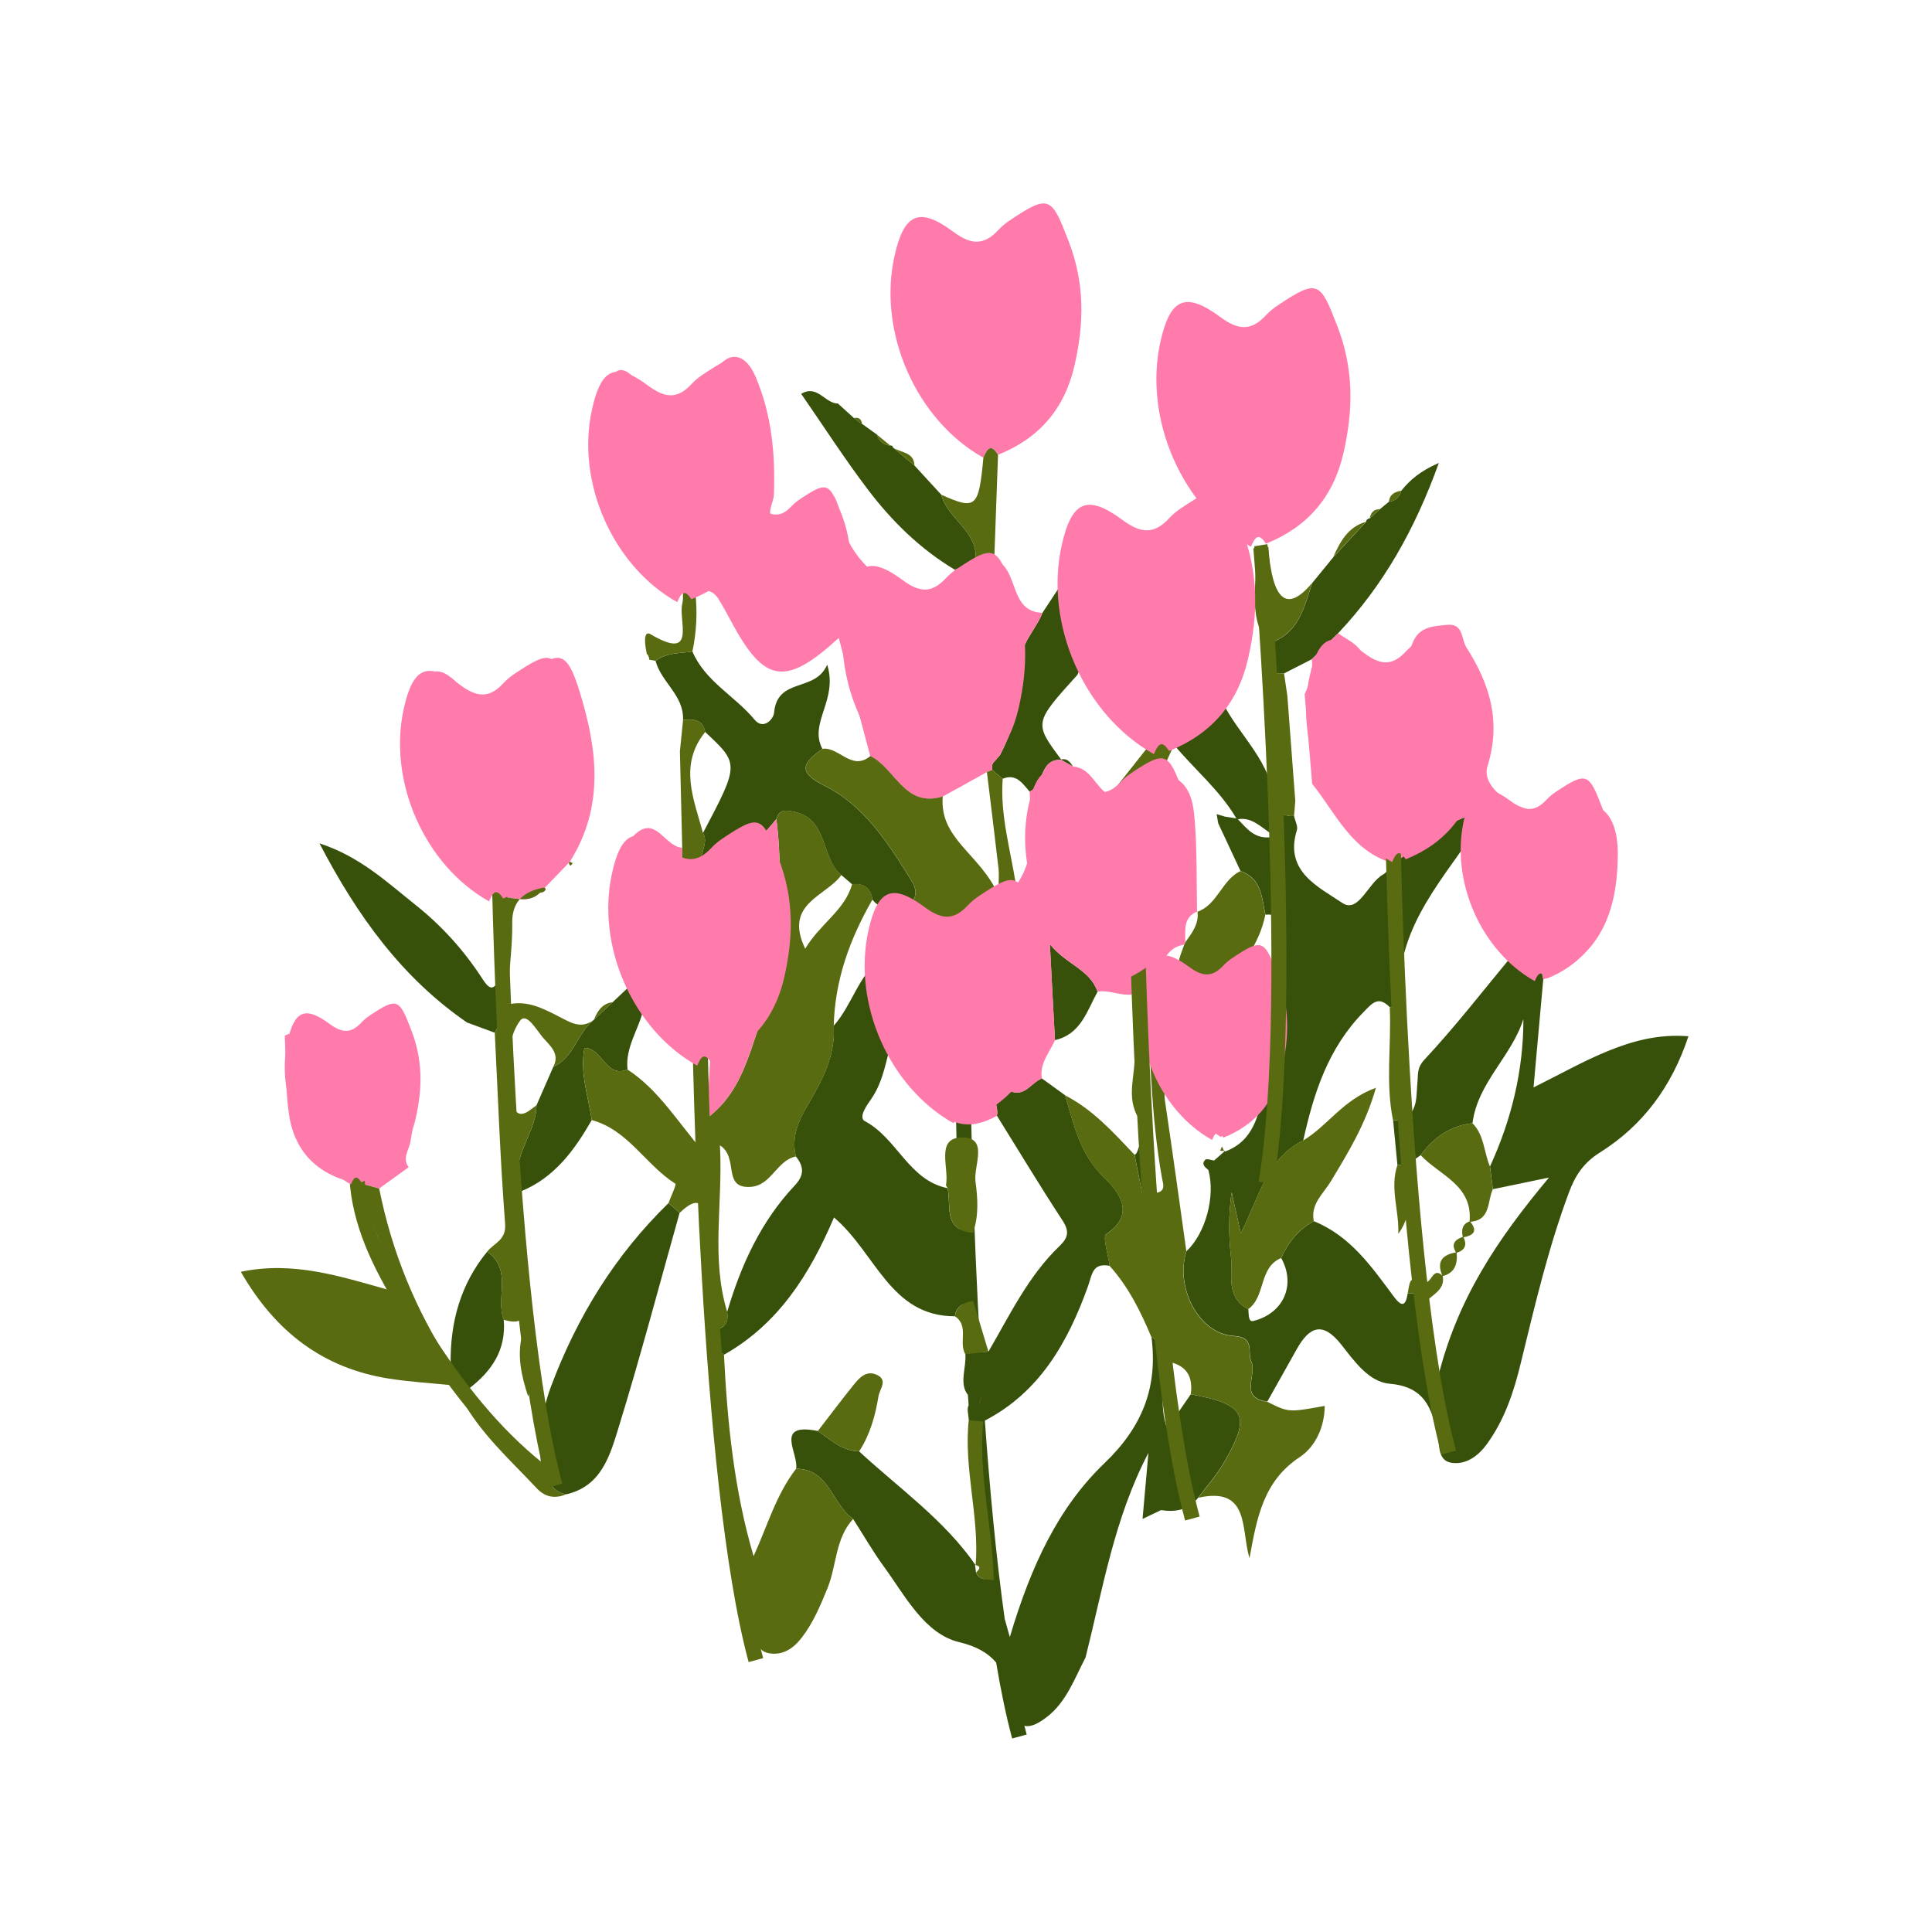 <svg xmlns="http://www.w3.org/2000/svg" xmlns:xlink="http://www.w3.org/1999/xlink" width="300" viewBox="0 0 224.88 225" height="300" preserveAspectRatio="xMidYMid meet"><defs><clipPath id="fb5193a3fd"><path d="M 131 74 L 196.602 74 L 196.602 171 L 131 171 Z M 131 74 " clip-rule="nonzero"></path></clipPath><clipPath id="d0f58bf8a2"><path d="M 82 111 L 145 111 L 145 202.453 L 82 202.453 Z M 82 111 " clip-rule="nonzero"></path></clipPath><clipPath id="d2914ed4f6"><path d="M 27.941 137 L 53 137 L 53 162 L 27.941 162 Z M 27.941 137 " clip-rule="nonzero"></path></clipPath></defs><path fill="#37510b" d="M 146.688 128.688 L 146.742 128.664 C 146.742 128.648 146.742 128.637 146.742 128.625 Z M 146.688 128.688 " fill-opacity="1" fill-rule="nonzero"></path><g clip-path="url(#fb5193a3fd)"><path fill="#37510b" d="M 187.207 122.398 C 184.34 123.566 181.625 125.109 178.535 126.641 C 178.941 122.121 179.305 118.09 179.668 114.051 C 179.289 112.062 178.941 110.039 176.078 111.246 C 172.695 115.328 169.445 119.531 165.836 123.398 C 164.934 124.363 165.109 125.109 165.016 125.988 C 164.852 127.559 165.113 129.246 163.539 130.324 L 162.184 130.5 L 162.684 135.691 L 163.824 135.656 L 165.387 134.531 C 166.902 132.48 168.828 131.094 171.426 130.809 C 172.023 126.074 175.977 123.047 177.355 118.676 C 177.355 124.762 175.941 130.438 173.465 135.848 C 173.578 136.727 173.688 137.609 173.801 138.492 L 180.336 137.137 C 174.234 144.438 169.668 151.281 167.383 160.496 C 166.277 156.754 164.949 154.191 166.328 151.289 C 165.664 150.516 164.758 150.637 163.887 150.609 C 163.629 152.184 163.176 152.23 162.223 150.949 C 159.664 147.496 157.172 143.922 152.949 142.219 C 151.164 143.188 149.965 144.672 149.148 146.508 C 150.883 149.617 149.445 152.973 145.871 153.848 C 145.305 153.988 145.375 152.992 145.32 152.457 C 142.621 151.078 143.535 148.461 143.293 146.289 C 143.004 143.801 143.031 141.316 143.375 138.836 L 144.441 143.629 C 146.625 139.301 147.523 134.863 151.715 132.82 C 152.934 127.316 154.617 122.059 158.727 117.879 C 159.766 116.809 160.461 115.941 161.789 117.297 L 163.012 117.297 C 162.066 108.961 167.312 103.238 171.512 97.074 L 172.199 94.809 L 172.082 94.695 C 168.145 95.566 165.469 98.602 162.145 100.512 C 161.777 100.961 161.504 101.57 161.031 101.832 C 159.246 102.816 158.156 106.457 156.234 105.137 C 153.57 103.32 149.461 101.516 150.973 96.688 C 151.121 96.215 150.758 95.586 150.645 95.031 C 148.512 95.121 148.207 93.672 148.133 92.027 C 147.109 87.363 142.918 84.426 141.578 79.938 C 139.828 79.793 138.672 78.516 137.699 77.387 C 136.16 75.605 134.434 73.176 132.277 74.715 C 130.797 75.766 132.562 78.348 133.473 80.121 L 134.289 81.164 C 134.305 81.398 134.387 81.613 134.527 81.805 C 135.441 82.23 136.09 82.836 136.062 83.941 L 136.148 85.68 L 136.668 86.738 C 139.051 89.621 142.004 92.023 143.926 95.312 L 142.594 95.102 L 141.629 94.812 C 141.691 95.172 141.75 95.527 141.812 95.879 C 142.68 97.734 143.543 99.586 144.41 101.438 C 146.871 102.277 146.879 104.52 147.312 106.52 C 149.859 106.348 149.508 108.219 149.492 109.727 C 149.469 112.441 149.34 115.156 149.254 117.875 C 148.691 120.914 148.926 124.121 147.359 126.953 C 147.359 127.594 147.617 128.336 146.75 128.641 C 146.18 131.098 145.148 133.207 142.562 134.125 L 142.617 134.023 L 141.336 135.152 C 140.984 135.113 140.469 134.902 140.312 135.059 C 139.801 135.562 140.273 135.93 140.664 136.258 C 141.52 139.285 140.332 143.66 138.121 145.707 C 136.758 149.949 139.59 155.367 143.625 155.578 C 146.184 155.715 145.16 157.445 145.676 158.574 C 146.375 160.094 144.184 162.789 147.535 163.223 C 148.676 161.191 149.824 159.16 150.961 157.121 C 152.441 154.477 153.988 153.859 156.145 156.594 C 157.668 158.516 159.344 160.949 161.812 161.156 C 165.84 161.492 166.699 164.004 167.363 167.129 C 167.617 168.34 167.363 170.125 169.004 170.359 C 170.648 170.594 172.043 169.613 173.059 168.234 C 175.176 165.355 176.262 162.035 177.082 158.613 C 178.703 151.957 180.266 145.285 182.668 138.848 C 183.406 136.879 184.363 135.414 186.262 134.223 C 191.27 131.078 194.637 126.543 196.574 120.68 C 192.98 120.41 190.023 121.258 187.207 122.398 Z M 144.102 95.406 C 145.84 95.109 146.863 96.461 148.477 97.406 C 146.164 97.965 145.203 96.523 144.098 95.406 Z M 144.102 95.406 " fill-opacity="1" fill-rule="nonzero"></path></g><g clip-path="url(#d0f58bf8a2)"><path fill="#37510b" d="M 138.613 162.375 L 135.867 166.375 C 134.84 163.574 135.719 160.969 135.266 158.465 C 134.938 157.508 135.152 156.312 134.039 155.707 C 134.797 161.57 132.969 166.184 128.57 170.398 C 123.168 175.578 120.008 182.371 117.543 190.652 C 117.328 189.879 117.129 189.18 116.949 188.535 C 115.949 181.41 115.199 173.324 114.637 165.441 C 121.023 162.121 124.301 156.312 126.617 149.879 C 127.152 148.379 127.148 147.047 129.176 147.418 C 129.016 146.137 128.309 144.023 128.785 143.711 C 132.547 141.23 129.809 138.383 128.492 137.105 C 125.645 134.344 125.02 130.926 123.965 127.539 L 121.27 125.59 C 120.113 126.047 119.379 127.566 117.918 127.18 C 114.562 126.285 116.391 128.828 116.039 129.93 C 118.574 134.004 121.047 138.117 123.676 142.129 C 124.496 143.383 124.355 144.133 123.34 145.105 C 119.695 148.598 117.555 153.121 115.059 157.402 L 114.121 157.512 C 113.219 141.871 113.016 128.793 113.004 128.535 L 111.25 128.559 C 111.25 128.734 111.34 134.602 111.668 143.141 C 110.066 142.199 110.652 140.02 110.297 138.375 C 105.762 137.465 104.426 132.555 100.672 130.578 C 99.836 130.141 100.961 128.621 101.402 127.984 C 102.602 126.25 102.984 124.32 103.48 122.383 C 103.156 118.797 102.836 115.211 102.516 111.621 C 99.879 113.668 99.172 117.066 97.031 119.461 C 97.254 122.914 95.703 125.812 94.043 128.629 C 92.918 130.531 92.074 132.418 92.625 134.68 C 93.566 135.84 93.641 136.844 92.5 138.055 C 88.555 142.242 86.23 147.336 84.621 152.805 C 84.863 154.238 84.129 154.82 82.812 154.891 C 82.836 155.461 82.863 156.027 82.891 156.598 L 84.246 157.777 C 90.543 154.23 94.223 148.469 97.066 141.785 C 101.953 145.922 103.605 153.301 111.152 153.293 C 111.211 152.672 111.516 152.211 112.055 151.902 C 112.148 153.789 112.25 155.734 112.367 157.723 C 112.488 159.293 111.609 161.145 112.664 162.453 C 112.691 162.855 112.719 163.258 112.746 163.664 C 112.496 164.074 112.758 164.828 112.758 165.402 L 112.867 165.402 C 113.309 171.621 113.871 177.98 114.574 183.906 C 114.105 183.832 113.781 183.574 113.605 183.129 C 113.566 182.836 113.531 182.539 113.492 182.246 L 113.562 182.281 C 109.895 176.984 104.637 173.32 99.992 169.027 C 98.02 168.988 96.676 167.656 95.18 166.652 C 90.023 165.625 92.992 169.289 92.652 171.043 C 96.547 171.078 96.84 175.219 99.293 176.895 C 100.477 178.738 101.57 180.648 102.859 182.418 C 105.355 185.84 107.605 190.285 111.668 191.25 C 113.715 191.734 115.043 192.547 115.949 193.617 C 116.504 196.91 117.125 199.91 117.816 202.465 L 119.508 202.004 C 119.418 201.672 119.328 201.328 119.238 200.98 C 119.988 201.191 120.934 200.676 121.883 199.941 C 124.145 198.188 125.082 195.477 126.363 193.031 C 128.379 185.012 129.711 176.797 133.684 169.203 C 133.453 171.766 133.227 174.332 133 176.898 L 135.152 175.867 C 136.852 176.133 138.355 175.852 139.488 174.414 C 140.504 173.039 141.664 171.742 142.512 170.27 C 145.672 164.82 145.016 163.559 138.613 162.375 Z M 138.613 162.375 " fill-opacity="1" fill-rule="nonzero"></path></g><path fill="#37510b" d="M 62.953 170.953 C 62.953 170.918 62.953 170.883 62.953 170.848 C 62.918 170.855 62.887 170.863 62.859 170.879 Z M 62.953 170.953 " fill-opacity="1" fill-rule="nonzero"></path><path fill="#37510b" d="M 64.117 161.449 C 62.879 164.754 62.746 167.648 62.949 170.848 C 63.586 170.609 63.535 171.234 63.707 171.578 C 63.891 172.875 64.516 173.781 65.879 174.031 C 69.977 173.094 70.977 169.504 71.969 166.289 C 74.527 157.996 76.734 149.609 79.086 141.25 L 77.793 140.109 C 71.594 146.168 67.199 153.25 64.117 161.449 Z M 64.117 161.449 " fill-opacity="1" fill-rule="nonzero"></path><path fill="#37510b" d="M 116.715 90.691 C 118.301 90.051 119.016 91.242 119.848 92.188 C 121.586 91.477 120.949 88.367 123.516 88.496 L 124.91 89.277 C 124.578 88.77 124.238 88.277 123.527 88.453 C 120.344 84.195 120.359 84.176 125.406 78.602 C 127.82 73.203 131.148 68.125 131.785 61.473 C 128.234 62.789 126.363 65.234 124.113 67.16 L 121.34 71.375 C 120.57 73.352 118.746 74.961 118.828 77.215 C 118.973 81.012 118.16 84.59 116.391 87.949 L 115.559 88.898 C 115.449 89.152 115.434 89.414 115.504 89.684 Z M 116.715 90.691 " fill-opacity="1" fill-rule="nonzero"></path><path fill="#37510b" d="M 149.48 78.426 L 152.703 76.777 L 155.773 73.75 C 161.055 68.16 164.723 61.645 167.508 53.914 C 165.328 54.859 164.148 55.902 163.129 57.152 C 163.059 57.5 162.887 57.793 162.621 58.031 C 162.355 58.27 162.047 58.402 161.691 58.434 L 160.625 59.309 L 159.453 60.379 C 159.34 60.379 159.242 60.418 159.16 60.492 C 159.078 60.57 159.035 60.664 159.027 60.777 L 155.211 64.898 L 152.754 67.906 C 151.812 70.828 151.121 73.934 147.598 74.961 C 147.715 76.113 147.836 77.258 147.961 78.406 Z M 149.48 78.426 " fill-opacity="1" fill-rule="nonzero"></path><path fill="#37510b" d="M 56.082 113.934 C 53.922 110.602 51.285 107.711 48.172 105.258 C 44.914 102.656 41.797 99.734 37.145 98.215 C 41.625 106.812 46.824 113.91 54.328 119.082 L 57.562 120.273 L 59.207 116.953 C 59.215 115.938 59.223 114.922 59.234 113.906 L 58.074 113.953 C 57.391 115.664 56.773 115.016 56.082 113.934 Z M 56.082 113.934 " fill-opacity="1" fill-rule="nonzero"></path><path fill="#37510b" d="M 111.137 66.352 L 113.531 65.449 C 114.016 61.914 110.316 60.512 109.559 57.613 L 106.441 54.215 L 103.938 52.125 C 103.934 52.043 103.902 51.977 103.84 51.93 C 103.773 51.879 103.703 51.863 103.625 51.883 C 103.258 51.867 102.93 51.742 102.645 51.512 C 102.359 51.277 102.172 50.98 102.086 50.625 L 100.328 49.359 L 99.387 48.684 L 97.516 46.988 C 96.047 47.023 95.145 44.73 93.246 45.867 C 95.879 49.672 98.289 53.418 100.973 56.961 C 103.777 60.672 107.094 63.93 111.137 66.352 Z M 111.137 66.352 " fill-opacity="1" fill-rule="nonzero"></path><path fill="#37510b" d="M 68.855 130.445 C 68.449 127.664 67.453 124.965 68.004 122.039 C 70.137 122.039 70.445 125.598 73.02 124.559 C 72.734 121.961 74.355 119.855 74.891 117.477 C 75.012 116.215 74.758 115.168 73.355 114.766 L 71.293 116.711 L 69.125 118.734 L 68.973 118.871 C 67.156 120.418 66.738 123.168 64.375 124.25 L 62.418 128.723 C 62.406 132.164 59.043 135.008 60.633 138.734 C 64.539 137.129 66.848 133.934 68.855 130.445 Z M 68.855 130.445 " fill-opacity="1" fill-rule="nonzero"></path><path fill="#37510b" d="M 56.668 145.777 C 53.57 149.57 52.359 153.984 52.422 158.82 L 52.52 161.324 L 53.66 162.82 L 54.551 161.715 C 57.203 159.699 58.906 157.207 58.605 153.695 C 57.625 151.137 59.668 147.836 56.668 145.777 Z M 56.668 145.777 " fill-opacity="1" fill-rule="nonzero"></path><path fill="#37510b" d="M 172.602 94.344 L 172.082 94.699 L 172.195 94.812 C 172.328 94.652 172.465 94.5 172.602 94.344 Z M 172.602 94.344 " fill-opacity="1" fill-rule="nonzero"></path><path fill="#37510b" d="M 90.344 95.398 C 90.656 94.402 91.105 94.301 92.234 94.5 C 96.504 95.258 95.445 99.91 97.918 101.906 L 99.168 102.977 C 100.512 102.84 101.34 103.387 101.539 104.77 C 102.699 106.266 104.199 105.602 105.625 105.41 C 106.84 104.57 106.754 103.621 106.023 102.453 C 103.352 98.16 100.582 93.805 95.957 91.508 C 92.621 89.852 93.559 88.77 95.711 87.211 C 94.102 84.145 97.574 81.559 96.273 77.406 C 94.875 80.695 90.449 78.809 90.086 83.035 C 90.031 83.676 88.879 85.098 87.805 83.801 C 85.52 81.047 82.062 79.355 80.578 75.875 C 79.117 76.109 77.562 75.984 76.285 76.965 C 76.938 79.453 79.617 80.992 79.484 83.844 C 80.652 83.746 81.785 83.715 82.062 85.25 C 86.051 88.961 86.051 88.961 81.809 97.012 C 82.887 98.629 79.691 101.301 83.121 102.34 C 85.992 100.496 88.191 97.973 90.344 95.398 Z M 90.344 95.398 " fill-opacity="1" fill-rule="nonzero"></path><path fill="#37510b" d="M 132.07 134.48 L 133.715 142.797 L 134.246 142.688 C 134.367 141.43 134.488 140.172 134.613 138.918 C 134.387 137.242 134.539 135.383 133.859 133.91 C 132.598 131.16 132.723 134.363 132.07 134.48 Z M 132.07 134.48 " fill-opacity="1" fill-rule="nonzero"></path><path fill="#37510b" d="M 133.672 146.953 C 133.75 147.539 134.098 148.117 134.707 147.594 C 135.039 147.305 135.133 146.594 135.113 146.098 C 135.082 145.551 134.777 145.027 134.047 145.055 C 133.391 145.578 133.578 146.285 133.672 146.953 Z M 133.672 146.953 " fill-opacity="1" fill-rule="nonzero"></path><path fill="#37510b" d="M 122.203 109.949 C 122.414 114.152 122.613 117.648 122.797 121.133 C 125.809 120.453 126.531 117.742 127.762 115.488 C 126.848 112.863 124.086 112.316 122.203 109.949 Z M 122.203 109.949 " fill-opacity="1" fill-rule="nonzero"></path><path fill="#ff7bac" d="M 115.746 65.16 C 118.711 66.242 117.336 71.234 121.34 71.371 C 120.57 73.348 118.746 74.957 118.824 77.211 C 118.973 81.008 118.16 84.586 116.387 87.945 L 115.555 88.895 C 115.449 89.148 115.43 89.41 115.5 89.68 C 115.281 89.738 115.066 89.82 114.863 89.922 L 109.727 92.766 C 105.277 94.145 104.195 89.465 101.293 88.062 C 100.086 83.535 98.879 79.008 97.621 74.297 C 91.375 80.008 88.945 79.562 85.098 72.387 C 84.613 71.488 84.133 70.582 83.59 69.719 C 82.949 68.695 81.969 68.598 80.898 68.902 L 79.477 69.02 C 69.074 62.422 68.961 52.555 70.652 45.457 C 71.102 43.582 71.898 42.094 73.754 43.941 C 77.531 47.711 80.391 47.242 83.414 42.926 C 84.867 40.852 86.758 41.113 87.938 43.879 C 89.824 48.305 90.238 52.895 90.07 57.602 C 90.031 58.672 88.922 60.09 90.379 60.703 C 91.66 61.25 92.285 59.676 93.074 58.91 C 94.941 57.09 97.07 55.949 97.652 59.539 C 98.355 63.863 100.738 66.305 104.191 68.605 C 108.402 71.406 108.953 71.477 111.145 66.359 L 113.539 65.457 Z M 115.746 65.16 " fill-opacity="1" fill-rule="nonzero"></path><path fill="#ff7bac" d="M 172.082 94.699 C 168.145 95.57 165.469 98.605 162.141 100.52 C 157.34 99.148 155.527 94.73 152.754 91.281 C 152.469 87.805 152.176 84.328 151.879 80.852 C 152.473 79.559 152.902 78.23 152.707 76.777 L 155.777 73.75 C 156.602 74.34 157.59 74.793 158.219 75.547 C 160.711 78.539 162.832 79.012 164.461 74.855 C 165.199 72.977 166.84 72.93 168.43 72.773 C 170.41 72.562 170.082 74.391 170.715 75.391 C 173.441 79.668 174.805 84.016 173.168 89.25 C 172.227 92.246 178.246 95.598 181.676 94.23 C 186.02 92.496 188.363 94.547 188.348 99.48 C 188.32 106.168 186.34 111.453 179.672 114.059 C 179.293 112.062 178.949 110.039 176.082 111.246 C 173.465 108.875 172.578 105.855 172.496 102.398 C 172.449 100.621 173.035 98.621 171.516 97.078 C 171.746 96.324 171.973 95.566 172.199 94.812 C 172.336 94.652 172.473 94.5 172.609 94.344 Z M 172.082 94.699 " fill-opacity="1" fill-rule="nonzero"></path><path fill="#ff7bac" d="M 114.477 53.312 C 106.633 48.926 102.125 38.695 104.117 29.793 C 105.223 24.875 106.965 24.031 110.965 26.992 C 113.055 28.543 114.535 28.602 116.23 26.758 C 116.637 26.332 117.082 25.961 117.574 25.641 C 122.168 22.551 122.418 22.996 124.367 28.027 C 126.289 32.957 126.207 37.637 125.078 42.566 C 123.922 47.617 120.957 51.047 116.188 52.957 C 115.309 51.535 114.879 52.363 114.477 53.312 Z M 114.477 53.312 " fill-opacity="1" fill-rule="nonzero"></path><path fill="#ff7bac" d="M 50.809 98.695 C 48.004 93.211 46.914 87.535 48.488 81.414 C 49.246 78.477 50.496 76.949 53.094 79.445 C 56.246 82.469 58.504 81.66 61.367 78.898 C 64.969 75.418 66 75.863 67.445 80.547 C 69.527 87.285 70.344 93.957 66.309 100.348 C 66.309 100.41 66.27 100.449 66.195 100.473 L 62.836 103.961 C 61.371 105.379 59.613 104.359 57.98 104.484 L 56.332 103.633 L 56.477 103.801 C 54.621 102.062 52.094 101.074 50.809 98.695 Z M 50.809 98.695 " fill-opacity="1" fill-rule="nonzero"></path><path fill="#596b10" d="M 97.039 119.461 C 97.262 122.914 95.715 125.812 94.051 128.629 C 92.93 130.531 92.082 132.418 92.633 134.68 C 90.383 135.129 89.801 138.066 87.348 138.223 C 83.996 138.438 86.039 134.82 83.785 133.387 C 84.148 140.207 82.707 146.531 84.637 152.797 C 84.879 154.227 84.145 154.809 82.824 154.879 C 81.664 150.969 82.559 146.934 82.113 142.988 C 81.926 141.324 82 138.48 79.09 141.25 L 77.793 140.109 C 78.078 139.328 78.742 137.949 78.594 137.855 C 75.129 135.664 73.09 131.586 68.859 130.445 C 68.457 127.664 67.457 124.965 68.008 122.039 C 70.141 122.039 70.449 125.598 73.023 124.559 C 76.629 126.91 78.836 130.625 81.91 134.207 C 82.062 132.441 82.16 131.293 82.258 130.145 C 82.395 130.086 82.523 130.016 82.645 129.93 C 87.723 125.852 87.484 119.004 90.855 113.992 C 91.719 112.707 91.816 110.516 91.492 108.895 C 90.602 104.414 90.957 99.867 90.355 95.387 C 90.668 94.391 91.113 94.289 92.246 94.492 C 96.512 95.246 95.457 99.898 97.93 101.898 C 96.172 104.391 91.16 105.195 93.715 110.488 C 95.465 107.543 98.328 106.035 99.18 102.961 C 100.523 102.824 101.348 103.371 101.551 104.754 C 98.922 109.316 97.16 114.145 97.039 119.461 Z M 97.039 119.461 " fill-opacity="1" fill-rule="nonzero"></path><path fill="#596b10" d="M 135.258 158.469 C 134.926 157.512 135.145 156.316 134.027 155.711 C 132.777 152.73 131.355 149.852 129.168 147.43 C 129.012 146.145 128.305 144.035 128.781 143.723 C 132.539 141.242 129.805 138.395 128.484 137.117 C 125.637 134.355 125.016 130.938 123.957 127.551 C 127.215 129.211 129.605 131.891 132.066 134.48 L 133.715 142.797 L 134.246 142.688 C 134.367 141.43 134.492 140.172 134.613 138.914 C 135.77 138.715 135.375 137.816 135.266 137.203 C 133.938 129.789 133.898 122.27 133.449 114.789 L 135.039 113.172 L 135.52 116.938 L 136.051 126.332 C 135.492 126.898 135.512 127.523 135.625 128.293 C 136.492 134.098 137.289 139.914 138.105 145.73 C 136.742 149.969 139.574 155.387 143.609 155.602 C 146.168 155.738 145.148 157.465 145.66 158.594 C 146.363 160.117 144.168 162.812 147.52 163.246 C 150.012 164.496 150.012 164.496 154.215 163.73 C 154.203 166.262 153.07 168.527 151.324 169.68 C 147.039 172.508 146.316 176.789 145.457 181.465 C 144.441 178.156 145.543 173.082 139.5 174.426 C 140.516 173.051 141.672 171.754 142.523 170.281 C 145.672 164.82 145.016 163.559 138.613 162.375 C 138.98 159.789 137.605 158.711 135.258 158.469 Z M 134.047 145.035 C 133.391 145.566 133.578 146.285 133.672 146.961 C 133.75 147.547 134.098 148.125 134.707 147.602 C 135.039 147.312 135.133 146.602 135.113 146.105 C 135.082 145.531 134.773 145 134.047 145.035 Z M 134.047 145.035 " fill-opacity="1" fill-rule="nonzero"></path><path fill="#ff7bac" d="M 33.105 120.625 C 33.629 120.332 34.191 120.203 34.789 120.242 C 35.387 120.281 35.93 120.48 36.41 120.84 C 38.469 122.277 40.488 121.742 41.961 120.199 C 45.066 116.926 46.039 119.707 47.062 121.875 C 48.742 125.465 48.445 129.25 47.723 133.031 C 47.543 133.98 46.754 134.91 47.535 135.934 C 46.395 136.762 45.254 137.586 44.105 138.406 L 42.34 137.934 C 37.434 137.27 34.27 134.496 33.594 129.766 C 33.16 126.762 33.25 123.676 33.105 120.625 Z M 33.105 120.625 " fill-opacity="1" fill-rule="nonzero"></path><g clip-path="url(#d2914ed4f6)"><path fill="#596b10" d="M 42.332 137.934 L 44.098 138.406 C 45.559 145.746 48.332 152.551 52.418 158.816 L 52.516 161.32 C 50.074 161.07 47.617 160.93 45.203 160.547 C 37.551 159.328 32.016 155.117 27.984 148.113 C 34.055 146.844 39.43 148.605 45.043 150.176 C 45.328 146.707 43.816 144.016 42.867 141.195 C 42.688 140.109 42.508 139.023 42.332 137.934 Z M 42.332 137.934 " fill-opacity="1" fill-rule="nonzero"></path></g><path fill="#596b10" d="M 82.902 156.598 L 84.254 157.773 C 84.645 165.688 85.438 173.547 87.703 181.23 C 89.32 177.691 90.324 174.055 92.656 171.047 C 96.551 171.082 96.844 175.223 99.297 176.898 C 97.203 179.164 97.391 182.301 96.309 184.961 C 95.473 187 94.645 189 93.289 190.746 C 92.34 191.973 91.113 192.809 89.531 192.543 C 87.824 192.258 88.039 190.582 87.688 189.406 C 84.48 178.719 82.816 167.781 82.902 156.598 Z M 82.902 156.598 " fill-opacity="1" fill-rule="nonzero"></path><path fill="#ff7bac" d="M 73.352 114.766 C 72.723 110.938 72.348 107.082 72.223 103.203 C 72.129 100.766 72.297 98.359 74.203 96.906 C 76.414 95.219 77.449 98.637 79.391 98.727 C 79.238 106.551 80.934 114.219 81.406 121.992 C 77.641 122.789 77.562 118.238 74.883 117.477 C 75.008 116.215 74.75 115.168 73.352 114.766 Z M 73.352 114.766 " fill-opacity="1" fill-rule="nonzero"></path><path fill="#596b10" d="M 57.562 120.281 L 59.207 116.961 C 61.359 116.48 63.203 117.457 64.984 118.363 C 66.316 119.039 67.488 119.859 68.973 118.871 C 67.156 120.418 66.738 123.164 64.375 124.246 C 65.188 122.715 63.992 121.781 63.203 120.875 C 62.418 119.969 61.258 117.82 60.492 118.891 C 58.492 121.672 59.566 125.18 59.746 128.402 C 59.816 129.734 60.566 130.137 61.727 129.234 C 61.949 129.059 62.188 128.891 62.418 128.719 C 62.406 132.16 59.043 135.004 60.633 138.73 C 59.586 142.762 60.98 146.727 60.938 150.723 C 60.926 152.105 61.809 154.668 58.59 153.695 C 57.629 151.129 59.672 147.836 56.668 145.781 C 57.445 144.758 58.914 144.465 58.766 142.523 C 58.195 135.117 57.934 127.695 57.562 120.281 Z M 57.562 120.281 " fill-opacity="1" fill-rule="nonzero"></path><path fill="#596b10" d="M 81.406 121.992 C 80.934 114.219 79.238 106.551 79.391 98.727 C 79.301 94.984 79.211 91.242 79.121 87.496 C 79.246 86.277 79.367 85.059 79.492 83.84 C 80.656 83.742 81.789 83.711 82.066 85.246 C 78.961 89.098 80.734 93.055 81.812 97.008 C 82.891 98.625 79.699 101.297 83.125 102.336 C 80.016 105.684 81.949 109.547 82.117 113.184 C 82.273 116.605 83.922 119.938 82.641 123.449 Z M 81.406 121.992 " fill-opacity="1" fill-rule="nonzero"></path><path fill="#596b10" d="M 113.531 65.449 C 114.016 61.914 110.316 60.512 109.559 57.613 C 113.598 59.426 113.926 59.137 114.465 53.312 C 114.871 52.363 115.297 51.535 116.172 52.961 L 115.73 65.16 Z M 113.531 65.449 " fill-opacity="1" fill-rule="nonzero"></path><path fill="#596b10" d="M 152.746 67.895 C 151.809 70.82 151.117 73.922 147.59 74.953 C 144.98 71.469 146.68 67.379 146.004 63.621 L 147.539 63.371 C 147.703 64.5 147.812 65.637 148.047 66.754 C 148.801 70.375 150.402 70.703 152.746 67.895 Z M 152.746 67.895 " fill-opacity="1" fill-rule="nonzero"></path><path fill="#596b10" d="M 53.648 162.824 L 54.539 161.715 C 56.941 165.164 59.32 168.629 62.953 170.953 L 62.855 170.879 L 63.707 171.578 C 63.891 172.875 64.516 173.781 65.879 174.031 C 64.562 174.551 63.453 174.398 62.422 173.297 C 59.301 169.969 55.863 166.91 53.648 162.824 Z M 53.648 162.824 " fill-opacity="1" fill-rule="nonzero"></path><path fill="#596b10" d="M 59.227 113.914 L 58.066 113.961 C 58.035 110.801 58.004 107.645 57.977 104.484 C 59.605 104.359 61.363 105.379 62.832 103.961 C 62.969 103.957 63.102 103.926 63.227 103.871 C 63.613 103.656 63.543 103.305 63.137 103.391 C 60.934 103.84 59.559 104.969 59.594 107.492 C 59.629 109.629 59.367 111.773 59.227 113.914 Z M 59.227 113.914 " fill-opacity="1" fill-rule="nonzero"></path><path fill="#596b10" d="M 76.285 76.961 C 76.043 76.91 75.801 76.867 75.559 76.828 C 75.547 76.562 75.449 76.332 75.262 76.137 C 74.859 74.238 75.086 73.504 75.691 73.855 C 81.191 77.098 78.891 72.227 79.402 70.301 C 79.508 69.891 79.461 69.445 79.484 69.016 L 80.906 68.898 C 81.176 71.238 81.066 73.566 80.578 75.875 C 79.117 76.105 77.562 75.977 76.285 76.961 Z M 76.285 76.961 " fill-opacity="1" fill-rule="nonzero"></path><path fill="#596b10" d="M 159.02 60.766 L 155.203 64.887 C 156.012 63.082 156.922 61.371 159.02 60.766 Z M 159.02 60.766 " fill-opacity="1" fill-rule="nonzero"></path><path fill="#596b10" d="M 106.441 54.215 L 103.938 52.125 C 104.832 52.746 106.371 52.598 106.441 54.215 Z M 106.441 54.215 " fill-opacity="1" fill-rule="nonzero"></path><path fill="#596b10" d="M 66.195 100.461 C 66.273 100.441 66.312 100.398 66.309 100.34 L 66.625 100.523 C 66.41 100.902 66.27 100.891 66.195 100.461 Z M 66.195 100.461 " fill-opacity="1" fill-rule="nonzero"></path><path fill="#596b10" d="M 71.293 116.711 L 69.125 118.734 C 69.527 117.711 70.09 116.867 71.293 116.711 Z M 71.293 116.711 " fill-opacity="1" fill-rule="nonzero"></path><path fill="#596b10" d="M 160.621 59.309 L 159.445 60.375 C 159.59 59.738 159.891 59.285 160.621 59.309 Z M 160.621 59.309 " fill-opacity="1" fill-rule="nonzero"></path><path fill="#596b10" d="M 163.133 57.152 C 163.062 57.5 162.891 57.793 162.625 58.031 C 162.359 58.27 162.051 58.402 161.695 58.434 C 161.781 57.559 162.391 57.273 163.133 57.152 Z M 163.133 57.152 " fill-opacity="1" fill-rule="nonzero"></path><path fill="#596b10" d="M 103.613 51.883 C 103.246 51.867 102.922 51.742 102.637 51.512 C 102.352 51.277 102.164 50.98 102.078 50.625 Z M 103.613 51.883 " fill-opacity="1" fill-rule="nonzero"></path><path fill="#596b10" d="M 100.328 49.359 L 99.387 48.684 C 99.934 48.586 100.266 48.777 100.328 49.359 Z M 100.328 49.359 " fill-opacity="1" fill-rule="nonzero"></path><path fill="#ff7bac" d="M 136.051 126.332 C 135.879 123.199 135.699 120.062 135.523 116.926 C 136.211 116.082 136.062 114.707 137.246 114.18 C 139.148 113.941 140.387 116.234 142.41 115.535 C 142.461 115.867 142.516 116.195 142.57 116.527 L 142.344 116.754 L 142.516 116.48 C 145.211 114.77 147.727 113.914 149.246 117.883 C 148.68 120.926 148.918 124.133 147.352 126.961 C 147.137 127.527 146.91 128.102 146.691 128.672 L 146.754 128.609 C 144.621 129.148 143.727 131.223 142.105 132.414 C 139.664 130.809 137.508 128.922 136.051 126.332 Z M 136.051 126.332 " fill-opacity="1" fill-rule="nonzero"></path><path fill="#596b10" d="M 151.703 132.82 C 154.52 131.164 156.309 128.086 160.18 126.68 C 158.957 131 156.918 134.262 154.941 137.559 C 154.066 139.016 152.539 140.203 152.945 142.219 C 151.16 143.188 149.961 144.672 149.145 146.508 C 146.504 147.609 147.371 150.973 145.316 152.457 C 142.617 151.078 143.531 148.461 143.289 146.289 C 143 143.801 143.027 141.316 143.371 138.836 L 144.438 143.629 C 146.617 139.301 147.516 134.855 151.703 132.82 Z M 151.703 132.82 " fill-opacity="1" fill-rule="nonzero"></path><path fill="#596b10" d="M 142.41 115.543 C 140.387 116.246 139.145 113.953 137.246 114.191 C 136.781 112.695 137.363 111.367 137.852 110.02 L 137.988 109.734 C 138.746 108.648 139.598 107.598 139.398 106.133 L 139.359 106.195 C 141.746 105.371 142.211 102.492 144.398 101.449 C 146.859 102.289 146.871 104.531 147.301 106.531 C 146.602 110.047 144.328 112.695 142.41 115.543 Z M 142.41 115.543 " fill-opacity="1" fill-rule="nonzero"></path><path fill="#596b10" d="M 173.797 138.492 C 173.121 139.922 173.582 142.172 171.082 142.289 C 171.488 138.016 167.594 136.887 165.383 134.531 C 166.898 132.48 168.824 131.094 171.422 130.809 C 172.809 132.199 172.75 134.18 173.457 135.848 C 173.574 136.727 173.684 137.609 173.797 138.492 Z M 173.797 138.492 " fill-opacity="1" fill-rule="nonzero"></path><path fill="#596b10" d="M 150.789 93.277 L 150.645 95.035 C 148.512 95.125 148.207 93.68 148.133 92.031 C 149.828 87.461 147.27 82.945 147.953 78.383 L 149.48 78.426 C 149.609 79.293 149.738 80.16 149.863 81.027 C 150.172 85.109 150.48 89.195 150.789 93.277 Z M 150.789 93.277 " fill-opacity="1" fill-rule="nonzero"></path><path fill="#596b10" d="M 136.668 86.738 C 136.156 87.871 135.645 89.004 135.129 90.137 C 133.883 91.266 132.668 92.426 131.383 93.504 C 130.16 94.539 129.352 94.297 129.188 92.605 L 133.512 87.141 C 134.395 86.656 135.273 86.172 136.156 85.684 C 136.324 86.035 136.496 86.387 136.668 86.738 Z M 136.668 86.738 " fill-opacity="1" fill-rule="nonzero"></path><path fill="#596b10" d="M 163.012 117.301 C 163.188 121.645 163.359 125.984 163.535 130.324 L 162.18 130.5 C 161.266 126.125 162 121.695 161.789 117.297 Z M 163.012 117.301 " fill-opacity="1" fill-rule="nonzero"></path><path fill="#596b10" d="M 163.82 135.656 C 163.863 138.324 164.719 141.062 162.785 143.695 C 162.898 140.953 161.773 138.379 162.68 135.691 Z M 163.82 135.656 " fill-opacity="1" fill-rule="nonzero"></path><path fill="#596b10" d="M 167.957 148.586 C 168.227 149.98 167.168 150.566 166.324 151.289 C 165.66 150.516 164.754 150.637 163.883 150.609 C 164.188 148.785 164.199 148.762 165.668 149.34 C 166.672 149.73 166.727 147.391 167.957 148.586 Z M 167.957 148.586 " fill-opacity="1" fill-rule="nonzero"></path><path fill="#596b10" d="M 136.051 83.945 C 135.102 83.551 134.504 82.902 134.52 81.809 C 135.441 82.234 136.09 82.848 136.051 83.945 Z M 136.051 83.945 " fill-opacity="1" fill-rule="nonzero"></path><path fill="#596b10" d="M 134.289 81.168 L 133.473 80.125 Z M 134.289 81.168 " fill-opacity="1" fill-rule="nonzero"></path><path fill="#596b10" d="M 115.5 89.68 L 116.715 90.691 C 116.395 94.934 117.629 98.984 118.266 103.105 C 117.199 104.27 116.02 105.363 115.066 106.617 C 112.645 109.77 110.141 109.625 107.414 107.043 C 106.902 106.559 106.195 106.277 105.578 105.902 C 105.512 105.727 105.527 105.562 105.633 105.406 C 106.848 104.57 106.762 103.621 106.031 102.453 C 103.359 98.156 100.59 93.805 95.969 91.504 C 92.633 89.848 93.566 88.766 95.719 87.207 C 97.66 86.945 99.133 89.859 101.301 88.047 C 104.203 89.453 105.285 94.137 109.734 92.754 C 109.309 97.715 114.066 99.406 116.223 104.234 C 116.238 102.289 116.297 101.738 116.234 101.199 C 115.797 97.434 115.332 93.676 114.875 89.914 C 115.078 89.816 115.285 89.738 115.5 89.68 Z M 115.5 89.68 " fill-opacity="1" fill-rule="nonzero"></path><path fill="#596b10" d="M 116.387 87.945 L 115.555 88.895 Z M 116.387 87.945 " fill-opacity="1" fill-rule="nonzero"></path><path fill="#596b10" d="M 95.184 166.656 C 96.586 164.84 97.957 163.008 99.402 161.223 C 100.043 160.438 100.809 159.613 101.945 160.066 C 103.438 160.668 102.395 161.727 102.25 162.605 C 101.875 164.875 101.27 167.07 100 169.02 C 98.023 168.996 96.684 167.664 95.184 166.656 Z M 95.184 166.656 " fill-opacity="1" fill-rule="nonzero"></path><path fill="#596b10" d="M 114.438 165.559 C 113.855 171.777 115.543 177.84 115.672 184.012 C 114.891 183.945 114.023 184.078 113.609 183.137 C 113.918 182.797 114.355 182.441 113.496 182.254 L 113.566 182.293 C 114.016 176.625 112.156 171.074 112.758 165.398 Z M 114.438 165.559 " fill-opacity="1" fill-rule="nonzero"></path><path fill="#596b10" d="M 56.332 103.637 L 56.023 103.777 L 56.477 103.809 Z M 56.332 103.637 " fill-opacity="1" fill-rule="nonzero"></path><path fill="#ff7bac" d="M 124.91 89.27 C 127.07 89.438 127.52 91.805 129.18 92.605 C 129.348 94.297 130.152 94.531 131.375 93.504 C 132.656 92.438 133.879 91.266 135.125 90.137 C 138.336 90.48 138.875 93.004 139.07 95.441 C 139.355 99.012 139.281 102.609 139.352 106.195 L 139.395 106.133 C 137.688 106.844 137.992 108.352 137.984 109.734 C 137.984 109.734 137.848 110.02 137.848 110.012 C 136.07 110.309 135.426 111.629 135.035 113.172 L 133.449 114.789 C 131.785 116.898 129.641 115.133 127.762 115.492 C 126.848 112.863 124.086 112.32 122.215 109.953 C 122.426 114.156 122.621 117.652 122.809 121.137 C 122.168 122.582 120.984 123.84 121.273 125.605 C 120.117 126.062 119.383 127.582 117.922 127.195 C 114.566 126.301 116.395 128.844 116.039 129.941 C 112.777 131.789 110.191 131.07 108.031 128.016 C 106.641 126.055 105.02 124.254 103.5 122.379 C 103.176 118.793 102.855 115.203 102.539 111.617 C 103.52 109.691 101.84 106.352 105.582 105.902 C 106.199 106.281 106.902 106.559 107.414 107.047 C 110.145 109.613 112.645 109.766 115.07 106.617 C 116.031 105.363 117.203 104.266 118.27 103.113 C 120.707 99.75 119.977 95.926 119.852 92.184 C 121.598 91.473 120.938 88.336 123.559 88.492 L 123.465 88.465 Z M 124.91 89.27 " fill-opacity="1" fill-rule="nonzero"></path><path fill="#596b10" d="M 110.305 138.375 C 110.238 138.246 110.094 138.105 110.113 137.996 C 110.48 136.035 108.938 132.648 111.754 132.484 C 115.203 132.27 113.305 135.75 113.543 137.574 C 113.805 139.535 113.957 141.609 113.246 143.582 C 109.734 143.281 110.746 140.414 110.305 138.375 Z M 110.305 138.375 " fill-opacity="1" fill-rule="nonzero"></path><path fill="#596b10" d="M 113.27 151.496 C 113.863 153.469 114.457 155.441 115.055 157.414 L 112.363 157.719 C 111.547 156.359 112.836 154.418 111.152 153.293 C 111.336 152.07 112.219 151.684 113.27 151.496 Z M 113.27 151.496 " fill-opacity="1" fill-rule="nonzero"></path><path fill="#ff7bac" d="M 83.129 102.324 C 85.992 100.496 88.195 97.973 90.348 95.398 C 90.949 99.875 90.594 104.426 91.484 108.906 C 91.809 110.527 91.711 112.719 90.844 114 C 87.477 119.012 87.715 125.863 82.637 129.941 C 82.512 130.023 82.383 130.094 82.25 130.156 C 82.383 127.914 82.512 125.676 82.641 123.434 C 83.922 119.934 82.277 116.594 82.121 113.172 C 81.949 109.535 80.016 105.672 83.129 102.324 Z M 83.129 102.324 " fill-opacity="1" fill-rule="nonzero"></path><path fill="#596b10" d="M 169.578 145.84 C 169.707 147.164 169.406 148.238 167.938 148.621 C 167.184 146.914 167.918 146.102 169.578 145.84 Z M 169.578 145.84 " fill-opacity="1" fill-rule="nonzero"></path><path fill="#596b10" d="M 171.125 142.227 C 172.109 143.402 171.516 143.891 170.309 144.109 C 170.121 143.281 170.18 142.559 171.125 142.227 Z M 171.125 142.227 " fill-opacity="1" fill-rule="nonzero"></path><path fill="#596b10" d="M 170.352 144.027 C 170.828 144.98 170.566 145.613 169.539 145.91 C 168.871 144.875 169.379 144.352 170.352 144.027 Z M 170.352 144.027 " fill-opacity="1" fill-rule="nonzero"></path><path fill="#596b10" d="M 142.605 134.043 L 142.043 134.012 C 142.109 133.844 142.176 133.68 142.246 133.516 C 142.348 133.73 142.457 133.945 142.551 134.145 Z M 142.605 134.043 " fill-opacity="1" fill-rule="nonzero"></path><path fill="#596b10" d="M 113.996 163.367 L 114.32 162.258 C 114.23 162.645 114.145 163.035 114.059 163.43 C 114.07 163.434 113.996 163.367 113.996 163.367 Z M 113.996 163.367 " fill-opacity="1" fill-rule="nonzero"></path><path fill="#596b10" d="M 60.723 155.551 C 62.348 157.656 62.453 159.895 61.449 162.633 C 60.609 160.09 60.176 157.883 60.723 155.551 Z M 60.723 155.551 " fill-opacity="1" fill-rule="nonzero"></path><path fill="#596b10" d="M 132.066 123.555 C 133.75 125.824 133.684 128.289 133.371 131.281 C 130.879 128.723 131.996 126.008 132.066 123.555 Z M 132.066 123.555 " fill-opacity="1" fill-rule="nonzero"></path><path fill="#ff7bac" d="M 148.684 113.387 C 147.191 109.535 146.996 109.188 143.477 111.559 C 143.102 111.801 142.758 112.086 142.445 112.414 C 141.145 113.828 140.012 113.781 138.41 112.594 C 135.34 110.324 134.004 110.969 133.16 114.73 C 131.629 121.555 135.082 129.398 141.102 132.762 C 141.41 132.035 141.742 131.398 142.414 132.492 C 146.07 131.023 148.34 128.395 149.23 124.523 C 150.094 120.754 150.152 117.168 148.684 113.387 Z M 148.684 113.387 " fill-opacity="1" fill-rule="nonzero"></path><path fill="#ff7bac" d="M 186.555 94.117 C 185 90.109 184.801 89.758 181.141 92.219 C 180.75 92.473 180.395 92.766 180.074 93.105 C 178.723 94.574 177.547 94.527 175.879 93.293 C 172.691 90.941 171.301 91.605 170.426 95.523 C 168.836 102.617 172.426 110.77 178.68 114.262 C 179 113.508 179.34 112.848 180.043 113.984 C 183.844 112.457 186.203 109.727 187.125 105.699 C 188.02 101.773 188.082 98.047 186.555 94.117 Z M 186.555 94.117 " fill-opacity="1" fill-rule="nonzero"></path><path fill="#ff7bac" d="M 155.684 37.969 C 153.699 32.855 153.445 32.41 148.773 35.547 C 148.273 35.871 147.816 36.246 147.406 36.68 C 145.684 38.555 144.18 38.496 142.055 36.918 C 137.984 33.906 136.211 34.762 135.09 39.766 C 133.062 48.816 137.648 59.223 145.625 63.676 C 146.035 62.715 146.469 61.871 147.363 63.324 C 152.215 61.375 155.227 57.887 156.402 52.754 C 157.547 47.742 157.621 42.988 155.684 37.969 Z M 155.684 37.969 " fill-opacity="1" fill-rule="nonzero"></path><path fill="#ff7bac" d="M 144.562 61.637 C 142.543 56.426 142.281 55.969 137.52 59.164 C 137.012 59.496 136.547 59.879 136.133 60.32 C 134.375 62.23 132.844 62.168 130.676 60.562 C 126.539 57.496 124.742 58.367 123.59 63.473 C 121.527 72.688 126.191 83.281 134.32 87.824 C 134.746 86.844 135.172 85.984 136.09 87.461 C 141.027 85.477 144.098 81.926 145.293 76.695 C 146.465 71.598 146.543 66.746 144.562 61.637 Z M 144.562 61.637 " fill-opacity="1" fill-rule="nonzero"></path><path fill="#ff7bac" d="M 123.965 28.477 C 122.094 23.66 121.852 23.234 117.453 26.191 C 116.984 26.496 116.559 26.855 116.172 27.262 C 114.551 29.027 113.133 28.973 111.133 27.484 C 107.289 24.648 105.629 25.453 104.574 30.168 C 102.664 38.688 106.98 48.484 114.496 52.684 C 114.879 51.777 115.289 50.977 116.133 52.348 C 120.699 50.516 123.539 47.234 124.645 42.395 C 125.723 37.676 125.793 33.199 123.965 28.477 Z M 123.965 28.477 " fill-opacity="1" fill-rule="nonzero"></path><path fill="#ff7bac" d="M 117.891 68.543 C 116.02 63.723 115.777 63.301 111.379 66.258 C 110.914 66.566 110.484 66.922 110.102 67.328 C 108.477 69.094 107.059 69.039 105.059 67.555 C 101.215 64.715 99.555 65.523 98.5 70.234 C 96.594 78.754 100.906 88.551 108.422 92.754 C 108.805 91.844 109.215 91.051 110.059 92.418 C 114.625 90.582 117.461 87.301 118.57 82.465 C 119.648 77.746 119.719 73.266 117.891 68.543 Z M 117.891 68.543 " fill-opacity="1" fill-rule="nonzero"></path><path fill="#ff7bac" d="M 97.926 59.836 C 96.539 56.262 96.363 55.945 93.094 58.141 C 92.746 58.371 92.43 58.633 92.141 58.934 C 90.938 60.246 89.887 60.207 88.398 59.105 C 85.555 56.996 84.316 57.594 83.531 61.094 C 82.113 67.418 85.316 74.691 90.895 77.809 C 91.184 77.137 91.484 76.547 92.109 77.559 C 95.5 76.199 97.609 73.762 98.43 70.172 C 99.23 66.668 99.289 63.344 97.926 59.836 Z M 97.926 59.836 " fill-opacity="1" fill-rule="nonzero"></path><path fill="#596b10" d="M 137.957 177.078 C 132.172 155.727 131.402 103.691 131.395 103.168 L 133.148 103.145 C 133.148 103.664 133.922 155.48 139.648 176.617 Z M 137.957 177.078 " fill-opacity="1" fill-rule="nonzero"></path><path fill="#596b10" d="M 87.125 193.566 C 81.34 172.215 80.566 120.18 80.566 119.652 L 82.32 119.629 C 82.32 120.152 83.094 171.969 88.82 193.105 Z M 87.125 193.566 " fill-opacity="1" fill-rule="nonzero"></path><path fill="#596b10" d="M 58.922 99.312 L 57.168 99.336 C 57.168 99.836 57.879 147.445 62.996 170.273 C 57.922 166.16 53.926 161.031 50.371 155.543 C 46.352 149.344 42.008 142.801 42.387 135.113 C 42.441 133.984 40.68 133.988 40.633 135.113 C 40.359 140.703 42.445 145.746 45.156 150.48 C 40.805 148.555 34.977 148.328 30.363 147.852 C 29.594 147.77 29.223 148.855 29.742 149.348 C 32.879 152.316 36.066 155.309 39.91 157.34 C 43.801 159.398 48.062 159.844 52.168 161.215 C 55.398 165.574 59.039 169.566 63.449 172.852 C 63.516 172.898 63.586 172.938 63.664 172.965 C 63.688 173.059 63.711 173.152 63.734 173.246 L 65.426 172.785 C 59.691 151.652 58.926 99.836 58.922 99.312 Z M 58.922 99.312 " fill-opacity="1" fill-rule="nonzero"></path><path fill="#596b10" d="M 167.82 169.391 C 162.035 148.039 161.266 96.004 161.258 95.48 L 163.012 95.457 C 163.012 95.98 163.785 147.793 169.512 168.93 Z M 167.82 169.391 " fill-opacity="1" fill-rule="nonzero"></path><path fill="#596b10" d="M 148.246 137.895 C 151.945 116.082 147.699 64.215 147.656 63.699 L 145.906 63.844 C 145.953 64.363 150.176 116.016 146.52 137.609 Z M 148.246 137.895 " fill-opacity="1" fill-rule="nonzero"></path><path fill="#ff7bac" d="M 120.445 106.633 C 118.582 101.824 118.34 101.398 113.949 104.355 C 113.48 104.66 113.051 105.016 112.668 105.422 C 111.047 107.188 109.633 107.133 107.633 105.648 C 103.809 102.816 102.141 103.621 101.086 108.328 C 99.18 116.836 103.488 126.617 110.992 130.812 C 111.375 129.906 111.785 129.113 112.629 130.477 C 117.188 128.645 120.02 125.367 121.125 120.539 C 122.203 115.824 122.273 111.352 120.445 106.633 Z M 120.445 106.633 " fill-opacity="1" fill-rule="nonzero"></path><path fill="#ff7bac" d="M 90.598 99.934 C 88.727 95.117 88.484 94.688 84.09 97.652 C 83.625 97.957 83.195 98.312 82.812 98.719 C 81.188 100.484 79.777 100.43 77.777 98.945 C 73.949 96.113 72.285 96.918 71.23 101.625 C 69.32 110.133 73.633 119.914 81.133 124.109 C 81.52 123.203 81.926 122.41 82.77 123.773 C 87.332 121.941 90.164 118.664 91.27 113.836 C 92.348 109.121 92.422 104.652 90.598 99.934 Z M 90.598 99.934 " fill-opacity="1" fill-rule="nonzero"></path><path fill="#ff7bac" d="M 137.711 92.156 C 135.98 87.695 135.758 87.301 131.68 90.039 C 131.246 90.324 130.848 90.652 130.492 91.031 C 128.988 92.668 127.676 92.613 125.82 91.246 C 122.27 88.617 120.723 89.363 119.742 93.73 C 117.977 101.625 121.973 110.703 128.934 114.594 C 129.293 113.754 129.672 113.016 130.453 114.285 C 134.684 112.574 137.312 109.539 138.348 105.062 C 139.34 100.676 139.41 96.535 137.711 92.156 Z M 137.711 92.156 " fill-opacity="1" fill-rule="nonzero"></path><path fill="#ff7bac" d="M 171.211 77.027 C 169.406 72.375 169.172 71.961 164.922 74.82 C 164.469 75.113 164.059 75.457 163.684 75.852 C 162.113 77.559 160.746 77.504 158.812 76.062 C 155.113 73.328 153.5 74.105 152.484 78.652 C 150.641 86.879 154.809 96.344 162.062 100.395 C 162.438 99.52 162.832 98.754 163.648 100.074 C 168.055 98.301 170.797 95.133 171.863 90.461 C 172.906 85.922 172.969 81.59 171.211 77.027 Z M 171.211 77.027 " fill-opacity="1" fill-rule="nonzero"></path><path fill="#ff7bac" d="M 88.285 45.918 C 86.418 41.102 86.176 40.676 81.777 43.633 C 81.309 43.941 80.883 44.297 80.496 44.703 C 78.871 46.473 77.457 46.414 75.453 44.93 C 71.621 42.094 69.953 42.898 68.898 47.613 C 66.977 56.133 71.301 65.93 78.816 70.129 C 79.203 69.223 79.613 68.43 80.453 69.793 C 85.023 67.961 87.859 64.676 88.969 59.84 C 90.043 55.121 90.117 50.645 88.285 45.918 Z M 88.285 45.918 " fill-opacity="1" fill-rule="nonzero"></path><path fill="#ff7bac" d="M 66.367 80.762 C 64.5 75.945 64.258 75.52 59.859 78.477 C 59.391 78.785 58.965 79.141 58.578 79.547 C 56.957 81.316 55.539 81.258 53.539 79.773 C 49.699 76.938 48.039 77.742 46.98 82.453 C 45.059 90.977 49.387 100.773 56.898 104.973 C 57.285 104.066 57.695 103.273 58.539 104.637 C 63.109 102.805 65.945 99.52 67.051 94.684 C 68.125 89.965 68.191 85.496 66.367 80.762 Z M 66.367 80.762 " fill-opacity="1" fill-rule="nonzero"></path><path fill="#ff7bac" d="M 47.836 119.961 C 46.449 116.387 46.27 116.07 43.004 118.266 C 42.652 118.496 42.336 118.762 42.051 119.062 C 40.844 120.375 39.793 120.332 38.305 119.23 C 35.461 117.125 34.223 117.734 33.438 121.223 C 32.023 127.547 35.227 134.82 40.805 137.938 C 41.09 137.266 41.391 136.676 42.02 137.691 C 45.41 136.328 47.516 133.891 48.34 130.301 C 49.141 126.793 49.199 123.469 47.836 119.961 Z M 47.836 119.961 " fill-opacity="1" fill-rule="nonzero"></path></svg>